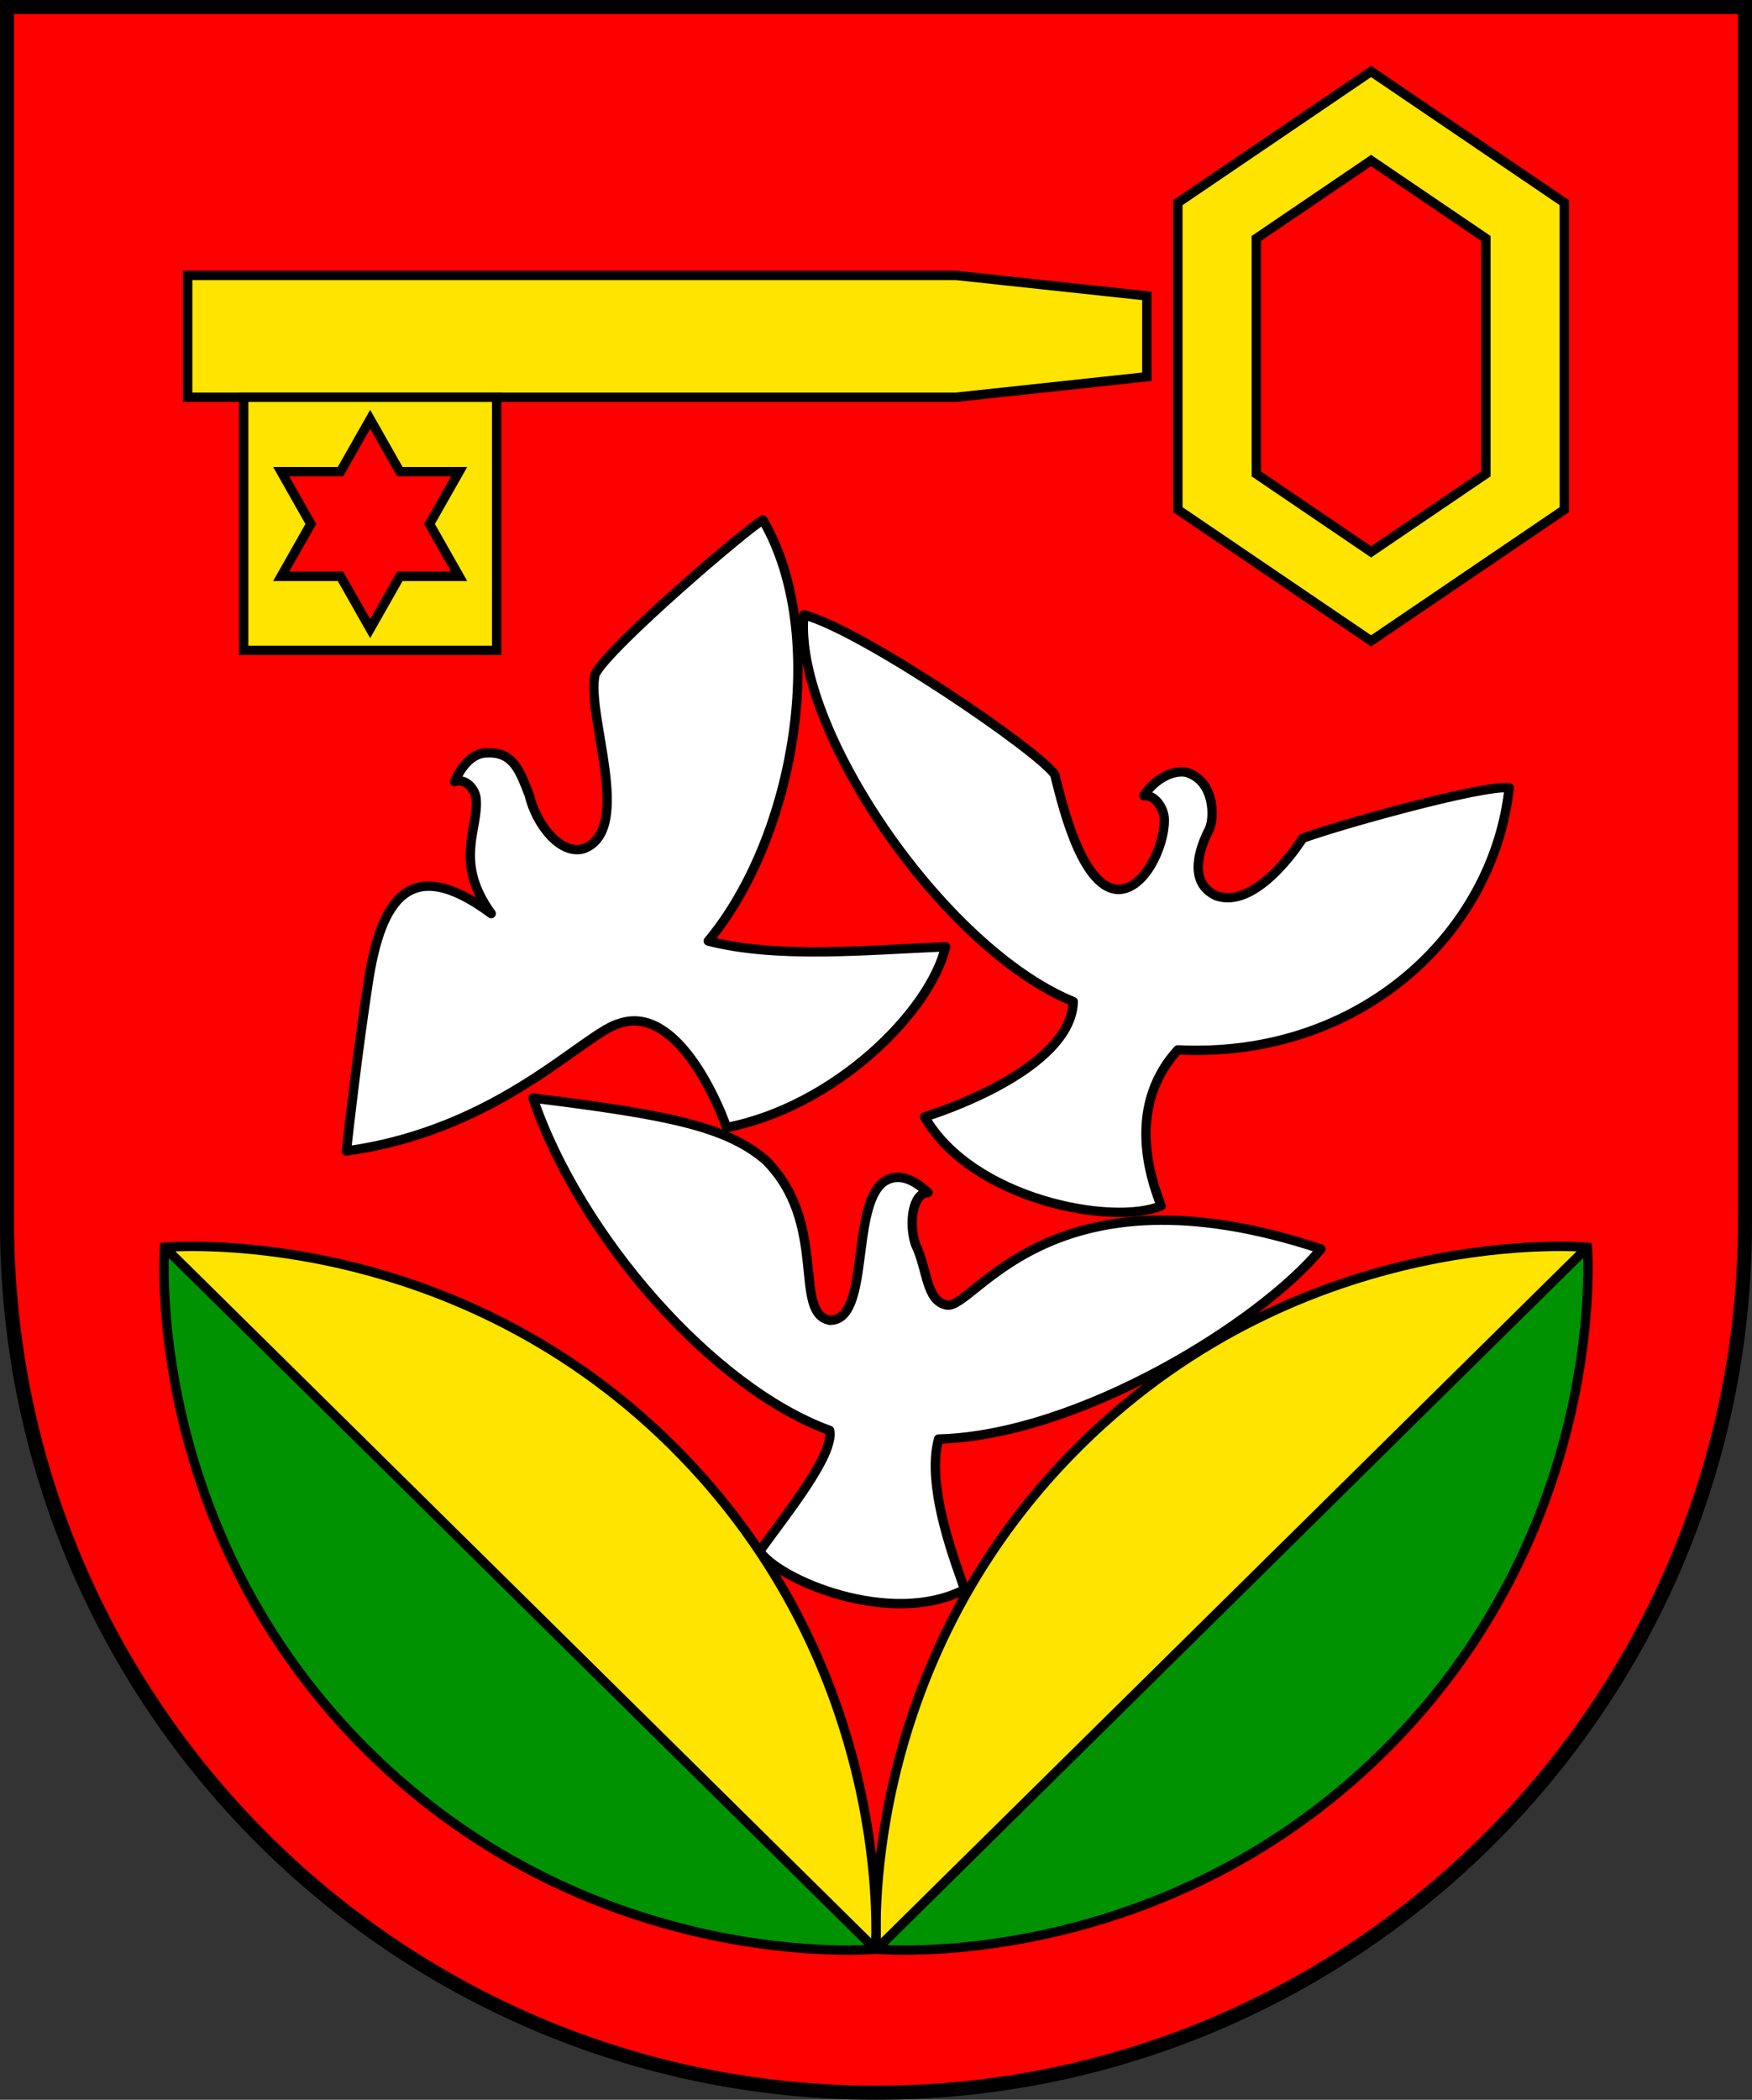 <?xml version="1.0" encoding="utf-8"?>
<svg version="1.1" id="Ebene_1" xmlns="http://www.w3.org/2000/svg" xmlns:xlink="http://www.w3.org/1999/xlink" x="0px" y="0px"
	 width="374px" height="448px" viewBox="0 0 374 448" enable-background="new 0 0 374 448" xml:space="preserve">
<rect x="0" y="0" width="374" height="448" fill="#333333" stroke="none"/>
<path d="M374,261.001C374,364.276,290.278,448,187,448C83.723,448,0,364.276,0,261.001C0,207.281,0,0,0,0h374
	C374,0,374,157.723,374,261.001z"/>
<path fill="#FF0000" d="M371,260.505C371,362.397,288.622,445,187,445C85.38,445,3,362.397,3,260.505C3,207.504,3,3,3,3h368
	C371,3,371,158.61,371,260.505z"/>
<path fill="#FFE400" d="M338.858,266.121l-151.73,149.757c0,0-4.751-59.943,43.551-107.617
	C278.982,260.587,338.858,266.121,338.858,266.121z"/>
<path fill="#009200" d="M338.858,266.121l-151.73,149.757c0,0,59.875,5.535,108.178-42.139
	C343.608,326.064,338.858,266.121,338.858,266.121z"/>
<line fill="none" stroke="#000000" stroke-width="2" stroke-miterlimit="10" x1="187.128" y1="415.878" x2="338.858" y2="266.121"/>
<path fill="none" stroke="#000000" stroke-width="2" stroke-miterlimit="10" d="M187.128,415.878c0,0,59.875,5.535,108.178-42.139
	c48.302-47.675,43.552-107.618,43.552-107.618s-59.876-5.534-108.179,42.14C182.377,355.935,187.128,415.878,187.128,415.878z"/>
<path fill="#FFE400" d="M35.142,266.121l151.729,149.757c0,0,4.751-59.943-43.551-107.617
	C95.018,260.587,35.142,266.121,35.142,266.121z"/>
<path fill="#009200" d="M35.142,266.121l151.729,149.757c0,0-59.875,5.535-108.178-42.139
	C30.392,326.064,35.142,266.121,35.142,266.121z"/>
<line fill="none" stroke="#000000" stroke-width="2" stroke-miterlimit="10" x1="186.872" y1="415.878" x2="35.142" y2="266.121"/>
<path fill="none" stroke="#000000" stroke-width="2" stroke-miterlimit="10" d="M186.872,415.878c0,0-59.875,5.535-108.178-42.139
	c-48.302-47.675-43.552-107.618-43.552-107.618s59.876-5.534,108.179,42.14C191.623,355.935,186.872,415.878,186.872,415.878z"/>
<path fill="#FFFFFF" stroke="#000000" stroke-width="2" stroke-linejoin="round" stroke-miterlimit="10" d="M197.38,238.3
	c10.167,17.708,40.136,23.302,50.479,18.979c-1.188-3.396-8.375-20.208,3.578-33.278c39.203,1.945,67.474-25.252,70.724-55.919
	c-5.489-0.698-36.664,8.01-44.081,10.771c-1.718,2.739-10.398,15.04-18.408,12.281c-6.438-2.929-3.313-10.678-1.625-14.021
	c1.271-2.208,1.417-10.479-4.771-12.333c-2.854-0.583-6.707,1.354-9.104,4.979c2.136-0.313,4.373,2.438,4.373,5.251
	c0,5.542-4.186,14.77-9.853,14.77c-8.208-0.271-12.438-20.479-13.521-24.458c-2.775-4.684-41.313-31-53.563-34.145
	c-2.375,23.957,29.625,71.145,57.5,82.52C228.735,226.592,205.922,235.633,197.38,238.3z"/>
<path fill="#FFFFFF" stroke="#000000" stroke-width="2" stroke-linejoin="round" stroke-miterlimit="10" d="M155.11,240.57
	c22.938-4.438,43.375-24.5,46.75-38.563c-16.495,0.661-35.833,2.604-50.667-1.229c18.563-22.25,25.917-65.575,11.667-89.833
	c-2.563,1.164-32.875,27-35.83,32.92c-2.003,8.664,8.393,33.106-2.42,37.205c-4.938,1.458-10.125-5.063-11.664-11.523
	c-1.846-4.629-3.211-9.227-8.992-8.914c-4.125,0-6.311,4.839-6.885,6.125c1.781-0.75,4.135,0.979,4.542,3.448
	c0.755,6.516-4.906,13.489,3.25,24.717c-17.29-12.83-23.551-3.024-26.25,14.647c-2.204,14.43-3.972,29.764-4.667,36
	c32.979-4.521,50.979-25.5,58.51-27.281C144.422,214.477,153.204,235.039,155.11,240.57z"/>
<path fill="#FFFFFF" stroke="#000000" stroke-width="2" stroke-linejoin="round" stroke-miterlimit="10" d="M162.172,330.945
	c4,6.125,28,16.313,43.75,8.188c-1.405-4.396-8.438-21.604-5.563-32.104c29.917-0.75,68.688-24.833,81.625-40.552
	c-58.021-19.261-73.938,13.01-79.875,11.969c-4.5-0.875-4.063-7.587-6.688-12.963c-1.488-4.549-0.563-11.037,2.688-11.037
	c-1.626-1.374-5.439-4.96-9.5-2.271c-7.109,5.464-2.75,29.521-11.438,29.521c-8.104-1.479-0.187-20.625-13.719-34.156
	c-8.427-7.206-20.677-9.677-49.677-13.26c9.958,29.396,38.427,61.885,63.333,70.916C178.11,310.445,167.924,322.915,162.172,330.945
	z"/>
<path fill="#FFE400" stroke="#000000" stroke-width="2" stroke-miterlimit="10" d="M292.688,15.242l-41.25,28v65.5l41.25,28
	l41.25-28v-65.5L292.688,15.242z M317.188,101.111l-24.5,16.631l-24.5-16.631V50.873l24.5-16.631l24.5,16.631V101.111z"/>
<polygon fill="#FFE400" stroke="#000000" stroke-width="2" stroke-miterlimit="10" points="204.063,84.758 40.062,84.758 
	40.062,58.758 204.063,58.758 244.813,63.133 244.813,80.383 "/>
<path fill="#FFE400" stroke="#000000" stroke-width="2" stroke-miterlimit="10" d="M52.021,84.758v54h54v-54H52.021z M98.02,122.966
	H85.354l-6.334,11.167l-6.333-11.167H60.02l6.333-11.167l-6.333-11.166h12.667l6.333-11.167l6.334,11.167H98.02l-6.333,11.166
	L98.02,122.966z"/>
</svg>
